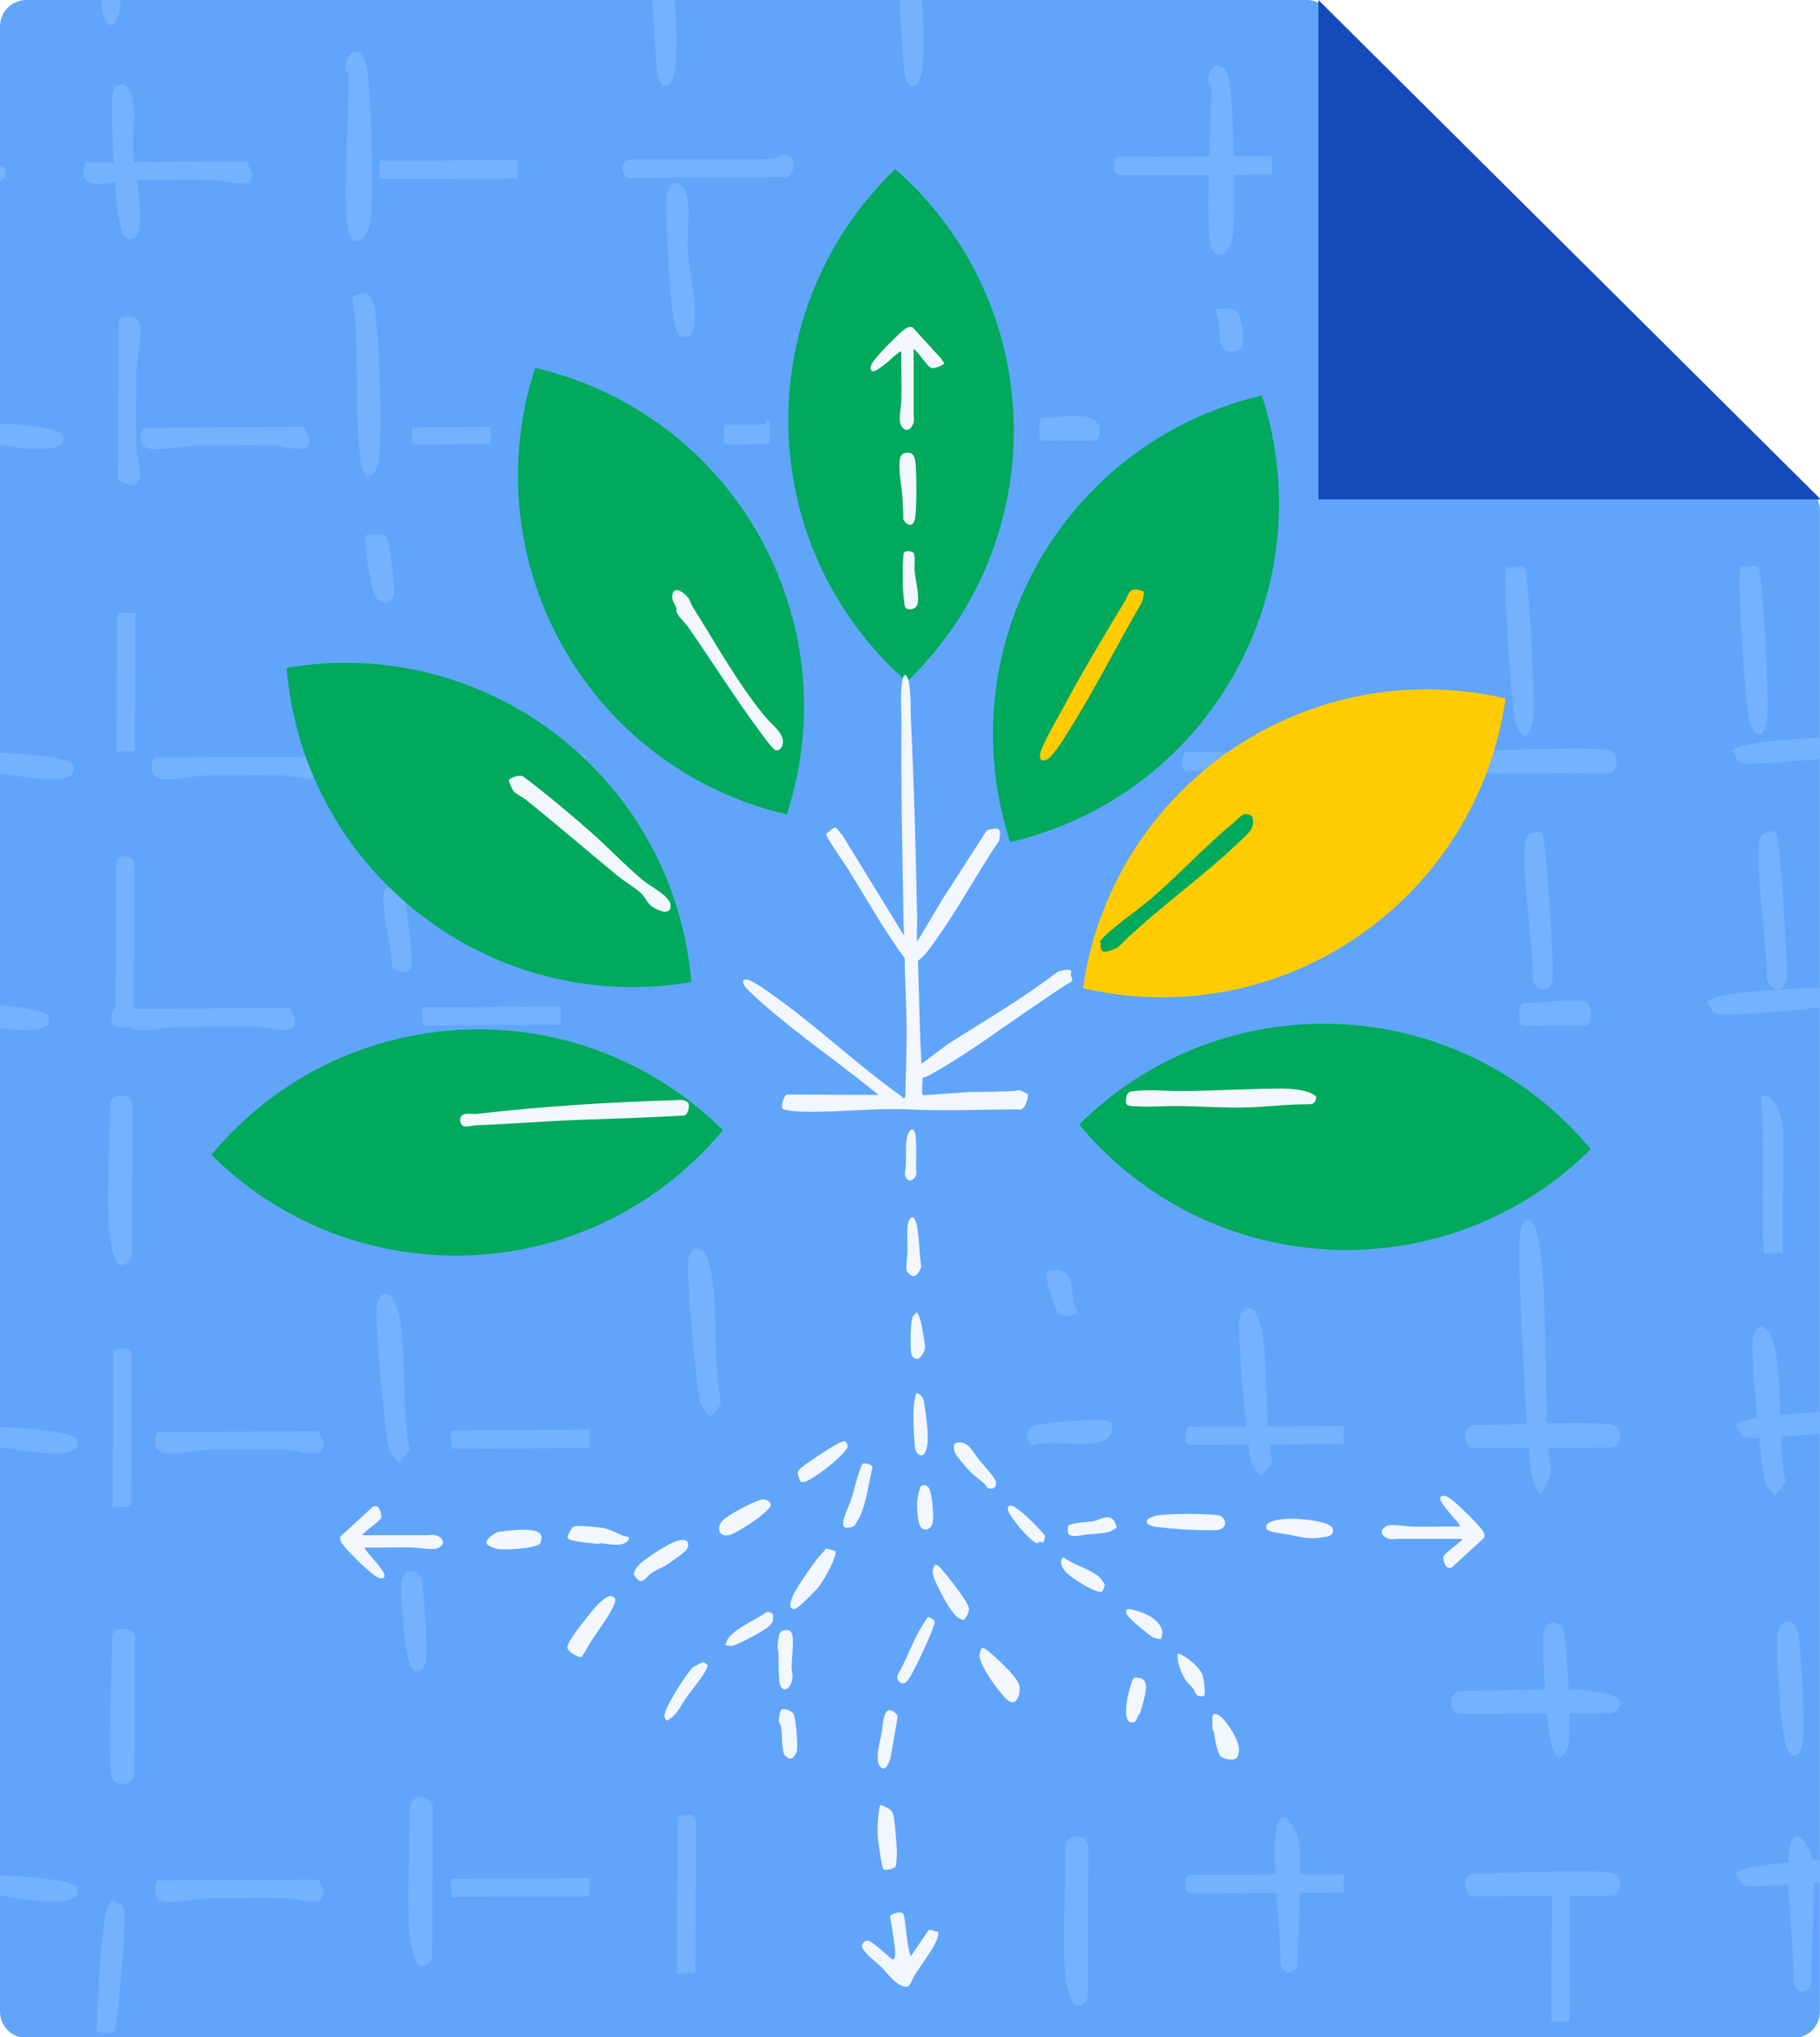 <svg width="622" height="696" viewBox="0 0 622 696" fill="none" xmlns="http://www.w3.org/2000/svg">
<g clip-path="url(#clip0_2051_3053)">
<rect width="622" height="696" fill="white"/>
<path d="M-0 687.217C-0 692.188 4.029 696.217 9 696.217H612.979C617.95 696.217 621.979 692.188 621.979 687.217V174.359C621.979 171.963 621.024 169.665 619.323 167.976L452.925 2.616C451.239 0.94 448.958 0 446.581 0H9C4.029 0 -0 4.029 -0 9V687.217Z" fill="#60A5FA"/>
<path d="M622.27 170.615L450.583 170.615L450.583 -1.50209e-05L622.27 170.615Z" fill="#164ABA"/>
<path d="M364.099 674.374C364.318 677.274 365.521 684.585 367.928 685.213C369.242 685.968 371.758 682.945 371.758 682.313L371.977 631.019C371.977 626.23 364.209 626.104 364.209 631.019C364.209 644.756 363.114 661.139 363.99 674.374L364.099 674.374Z" fill="#74B2FF"/>
<path d="M232.566 114.86C241.428 118.515 235.519 92.552 235.082 86.249C234.644 80.579 235.848 73.9 235.082 68.605C233.769 60.038 227.861 61.045 227.751 68.103C227.642 75.536 228.408 90.031 228.955 97.848C229.174 101.377 230.377 113.979 232.566 114.86Z" fill="#74B2FF"/>
<path d="M237.65 674.244L237.869 622.066C237.869 618.537 231.633 620.552 231.633 621.058L231.414 674.244C231.414 674.244 236.556 673.991 237.65 674.244Z" fill="#74B2FF"/>
<path d="M223.18 -12.131C222.086 -10.744 223.946 19.507 224.603 24.292C225.806 32.235 230.073 30.722 230.839 22.53C231.495 15.346 232.042 -14.399 223.18 -12.131Z" fill="#74B2FF"/>
<path d="M140.031 660.894C140.25 663.795 141.453 671.106 143.86 671.734C145.173 672.489 147.69 669.466 147.69 668.834L147.908 617.54C147.908 612.751 140.14 612.624 140.14 617.54C140.14 631.276 139.046 647.66 139.921 660.894L140.031 660.894Z" fill="#74B2FF"/>
<path d="M314.783 129.78L314.455 184.981L318.612 186.748C324.63 187.127 320.8 178.05 320.8 174.146C320.582 165.574 320.8 157.003 320.8 148.432C320.8 139.861 326.38 125.623 314.783 129.78Z" fill="#74B2FF"/>
<path d="M536.405 690.739L536.624 643.476C536.624 643.476 530.388 643.101 530.388 643.476L530.169 690.739C530.169 690.739 535.311 690.49 536.405 690.739Z" fill="#74B2FF"/>
<path d="M307.663 -12.13C306.569 -10.743 308.428 19.507 309.085 24.293C310.288 32.236 314.555 30.722 315.321 22.53C315.978 15.346 316.525 -14.399 307.663 -12.13Z" fill="#74B2FF"/>
<path d="M37.433 421.228C37.652 424.129 38.855 431.439 41.262 432.068C42.575 432.822 45.092 429.799 45.092 429.167L45.311 377.874C45.311 373.084 37.543 372.958 37.543 377.874C37.543 391.61 36.449 407.994 37.324 421.228L37.433 421.228Z" fill="#74B2FF"/>
<path d="M38.1 606.508C39.085 611.172 45.868 609.532 45.868 606.508L46.087 559.246C46.087 555.591 38.319 555.464 38.319 559.246C38.319 569.327 36.568 599.451 38.1 606.508Z" fill="#74B2FF"/>
<path d="M40.622 108.793L40.294 163.995L44.451 165.761C50.469 166.141 46.64 157.064 46.64 153.159C46.421 144.588 46.64 136.017 46.64 127.446C46.64 118.874 52.22 104.636 40.622 108.793Z" fill="#74B2FF"/>
<path d="M39.421 344.347C39.421 344.347 37.779 346.363 37.999 348.003C38.545 352.915 45.657 351.279 45.657 348.252L45.876 295.066C45.876 291.663 39.64 291.663 39.64 295.066C39.64 311.449 39.749 327.96 39.421 344.347Z" fill="#74B2FF"/>
<path d="M43.016 81.195C51.878 84.85 45.97 58.887 45.533 52.584C45.095 46.914 46.299 40.235 45.533 34.94C44.22 26.372 38.312 27.38 38.202 34.438C38.093 41.871 38.858 56.366 39.406 64.183C39.624 67.712 40.828 80.314 43.016 81.195Z" fill="#74B2FF"/>
<path d="M44.778 514.872L44.997 462.693C44.997 459.164 38.761 461.18 38.761 461.686L38.542 514.872C38.542 514.872 43.684 514.619 44.778 514.872Z" fill="#74B2FF"/>
<path d="M38.97 693.975C40.173 692.715 43.018 658.181 42.58 653.77C42.143 649.359 40.72 651.501 38.641 648.981C34.156 649.233 33.609 686.917 32.952 693.093C33.171 695.235 38.532 694.479 38.97 693.975Z" fill="#74B2FF"/>
<path d="M46.083 256.754L46.302 209.491C46.302 209.491 40.065 209.116 40.065 209.491L39.847 256.754C39.847 256.754 44.989 256.505 46.083 256.754Z" fill="#74B2FF"/>
<path d="M33.502 -33.117C32.408 -31.73 34.268 -1.479 34.925 3.306C36.128 11.249 40.395 9.736 41.161 1.544C41.817 -5.64 42.364 -35.385 33.502 -33.117Z" fill="#74B2FF"/>
<path d="M371.957 142.603C372.998 142.829 375.624 144.068 375.85 146.548C376.121 147.901 375.035 150.493 374.808 150.493L356.385 150.718C354.665 150.718 354.62 142.716 356.385 142.716C361.319 142.716 367.203 141.589 371.957 142.49L371.957 142.603Z" fill="#74B2FF"/>
<path d="M48.81 146.145L103.946 145.816L105.71 149.978C106.089 156.003 97.023 152.169 93.123 152.169C84.562 151.95 76.001 152.169 67.44 152.169C58.879 152.169 44.657 157.755 48.81 146.145Z" fill="#74B2FF"/>
<path d="M261.406 144.933C261.406 144.933 261.953 143.15 262.399 143.388C263.733 143.982 263.288 151.706 262.466 151.706L248.023 151.944C247.099 151.944 247.099 145.171 248.023 145.171C252.472 145.171 256.956 145.289 261.406 144.933Z" fill="#74B2FF"/>
<path d="M21.244 148.541C24.895 157.414 -1.037 151.498 -7.332 151.06C-12.996 150.622 -19.667 151.827 -24.956 151.06C-33.513 149.746 -32.507 143.831 -25.457 143.721C-18.033 143.612 -3.555 144.378 4.252 144.926C7.777 145.145 20.364 146.35 21.244 148.541Z" fill="#74B2FF"/>
<path d="M167.743 151.736L140.901 151.944C140.901 151.944 140.688 146.024 140.901 146.024L167.743 145.817C167.743 145.817 167.602 150.697 167.743 151.736Z" fill="#74B2FF"/>
<path d="M542.289 342.499C544.445 343.479 543.686 350.233 542.289 350.233L520.438 350.451C518.748 350.451 518.689 342.717 520.438 342.717C525.098 342.717 539.026 340.974 542.289 342.499Z" fill="#74B2FF"/>
<path d="M43.912 344.652L99.048 344.323L100.812 348.485C101.191 354.51 92.125 350.676 88.225 350.676C79.664 350.457 71.103 350.676 62.542 350.676C53.98 350.676 39.759 356.263 43.912 344.652Z" fill="#74B2FF"/>
<path d="M16.346 347.048C19.997 355.921 -5.935 350.005 -12.231 349.567C-17.895 349.129 -24.565 350.334 -29.854 349.568C-38.411 348.253 -37.405 342.338 -30.356 342.228C-22.931 342.119 -8.453 342.885 -0.646 343.433C2.878 343.652 15.466 344.857 16.346 347.048Z" fill="#74B2FF"/>
<path d="M628.397 342.997C627.139 344.201 592.646 347.05 588.24 346.611C583.834 346.173 585.974 344.749 583.456 342.668C583.708 338.177 621.348 337.629 627.516 336.972C629.656 337.191 628.901 342.558 628.397 342.997Z" fill="#74B2FF"/>
<path d="M191.697 350.119L144.49 350.338C144.49 350.338 144.115 344.094 144.49 344.094L191.697 343.875C191.697 343.875 191.448 349.023 191.697 350.119Z" fill="#74B2FF"/>
<path d="M29.218 55.468L84.354 55.139L86.118 59.302C86.497 65.327 77.431 61.493 73.531 61.493C64.97 61.274 56.409 61.493 47.848 61.493C39.287 61.493 25.066 67.079 29.218 55.468Z" fill="#74B2FF"/>
<path d="M264.494 54.265C264.494 54.265 266.507 52.622 268.145 52.841C273.052 53.389 271.418 60.509 268.394 60.509L215.271 60.728C211.872 60.728 211.872 54.484 215.271 54.484C231.635 54.484 248.126 54.594 264.494 54.265Z" fill="#74B2FF"/>
<path d="M1.653 57.865C5.304 66.737 -20.628 60.822 -26.923 60.384C-32.587 59.946 -39.258 61.151 -44.547 60.384C-53.104 59.069 -52.097 53.155 -45.048 53.045C-37.624 52.935 -23.146 53.702 -15.339 54.25C-11.814 54.469 0.773 55.674 1.653 57.865Z" fill="#74B2FF"/>
<path d="M434.817 59.629L382.701 59.848C379.176 59.848 381.189 53.605 381.694 53.605L434.817 53.385C434.817 53.385 434.565 58.534 434.817 59.629Z" fill="#74B2FF"/>
<path d="M177.004 60.935L129.798 61.154C129.798 61.154 129.423 54.91 129.798 54.91L177.004 54.691C177.004 54.691 176.756 59.84 177.004 60.935Z" fill="#74B2FF"/>
<path d="M550.834 486.717C555.491 487.703 553.853 494.494 550.834 494.494L503.627 494.714C499.976 494.714 499.85 486.936 503.627 486.936C513.696 486.936 543.784 485.184 550.834 486.717Z" fill="#74B2FF"/>
<path d="M53.708 489.243L108.844 488.914L110.608 493.076C110.987 499.101 101.921 495.267 98.021 495.267C89.46 495.048 80.899 495.267 72.338 495.267C63.776 495.267 49.555 500.854 53.708 489.243Z" fill="#74B2FF"/>
<path d="M26.142 491.639C29.793 500.512 3.861 494.597 -2.435 494.159C-8.099 493.72 -14.769 494.926 -20.058 494.159C-28.616 492.844 -27.609 486.929 -20.56 486.819C-13.135 486.71 1.342 487.477 9.15 488.025C12.674 488.243 25.262 489.449 26.142 491.639Z" fill="#74B2FF"/>
<path d="M459.306 493.404L407.189 493.623C403.664 493.623 405.677 487.38 406.182 487.38L459.306 487.16C459.306 487.16 459.053 492.309 459.306 493.404Z" fill="#74B2FF"/>
<path d="M638.193 487.588C636.935 488.793 602.442 491.641 598.036 491.203C593.63 490.765 595.77 489.341 593.252 487.259C593.504 482.768 631.144 482.221 637.312 481.563C639.452 481.783 638.697 487.15 638.193 487.588Z" fill="#74B2FF"/>
<path d="M201.493 494.71L154.286 494.929C154.286 494.929 153.911 488.685 154.286 488.685L201.493 488.466C201.493 488.466 201.244 493.614 201.493 494.71Z" fill="#74B2FF"/>
<path d="M550.834 639.886C555.491 640.872 553.853 647.663 550.834 647.663L503.627 647.883C499.976 647.883 499.85 640.105 503.627 640.105C513.696 640.105 543.784 638.353 550.834 639.886Z" fill="#74B2FF"/>
<path d="M53.708 642.412L108.844 642.083L110.608 646.245C110.987 652.27 101.921 648.436 98.021 648.436C89.46 648.217 80.899 648.436 72.338 648.436C63.776 648.436 49.555 654.023 53.708 642.412Z" fill="#74B2FF"/>
<path d="M26.142 644.808C29.793 653.681 3.861 647.766 -2.435 647.328C-8.099 646.889 -14.769 648.095 -20.058 647.328C-28.616 646.013 -27.609 640.098 -20.56 639.988C-13.135 639.879 1.342 640.646 9.15 641.193C12.674 641.412 25.262 642.618 26.142 644.808Z" fill="#74B2FF"/>
<path d="M459.306 646.573L407.189 646.792C403.664 646.792 405.677 640.548 406.182 640.548L459.306 640.329C459.306 640.329 459.053 645.478 459.306 646.573Z" fill="#74B2FF"/>
<path d="M638.193 640.757C636.935 641.962 602.442 644.81 598.036 644.372C593.63 643.934 595.77 642.51 593.252 640.428C593.504 635.937 631.144 635.389 637.312 634.732C639.452 634.952 638.697 640.319 638.193 640.757Z" fill="#74B2FF"/>
<path d="M201.493 647.879L154.286 648.098C154.286 648.098 153.911 641.854 154.286 641.854L201.493 641.635C201.493 641.635 201.244 646.783 201.493 647.879Z" fill="#74B2FF"/>
<path d="M542.826 577.59C545.723 577.809 553.025 579.014 553.653 581.424C554.407 582.739 551.387 585.258 550.756 585.258L499.523 585.477C494.739 585.477 494.613 577.7 499.523 577.7C513.243 577.7 529.608 576.604 542.826 577.481L542.826 577.59Z" fill="#74B2FF"/>
<path d="M549.612 256.351C554.269 257.337 552.631 264.128 549.612 264.128L502.405 264.347C498.754 264.347 498.628 256.57 502.405 256.57C512.474 256.57 542.562 254.817 549.612 256.351Z" fill="#74B2FF"/>
<path d="M52.485 258.877L107.621 258.548L109.385 262.71C109.764 268.735 100.698 264.901 96.798 264.901C88.237 264.682 79.676 264.901 71.115 264.901C62.554 264.901 48.333 270.488 52.485 258.877Z" fill="#74B2FF"/>
<path d="M24.917 261.273C28.568 270.146 2.636 264.231 -3.659 263.793C-9.323 263.354 -15.994 264.559 -21.283 263.793C-29.84 262.478 -28.834 256.563 -21.784 256.453C-14.36 256.344 0.118 257.11 7.925 257.658C11.45 257.877 24.037 259.082 24.917 261.273Z" fill="#74B2FF"/>
<path d="M458.083 263.038L405.966 263.257C402.441 263.257 404.454 257.013 404.959 257.013L458.083 256.794C458.083 256.794 457.83 261.942 458.083 263.038Z" fill="#74B2FF"/>
<path d="M636.971 257.222C635.712 258.427 601.22 261.275 596.814 260.836C592.408 260.398 594.548 258.974 592.03 256.893C592.282 252.402 629.922 251.854 636.09 251.197C638.23 251.416 637.475 256.783 636.971 257.222Z" fill="#74B2FF"/>
<path d="M200.27 264.344L153.063 264.563C153.063 264.563 152.688 258.319 153.063 258.319L200.27 258.1C200.27 258.1 200.021 263.248 200.27 264.344Z" fill="#74B2FF"/>
<path d="M520.981 194.048C519.996 193.037 516.604 194.048 514.963 193.795C513.431 195.558 516.604 242.066 517.808 246.1C520.324 254.292 523.387 252.024 524.043 244.334C524.592 239.042 522.511 195.811 520.981 194.171L520.981 194.048Z" fill="#74B2FF"/>
<path d="M526.497 510.972L530.17 503.347C526.917 482.328 529.643 441.729 525.656 422.978C523.665 413.292 519.047 414.733 519.152 426.893C519.361 443.584 521.355 482.948 522.824 499.432C523.35 505.002 524.505 507.677 526.497 510.772L526.497 510.972Z" fill="#74B2FF"/>
<path d="M526.897 284.538C526.131 283.91 523.285 284.412 522.191 285.419C518.471 288.826 524.599 326.383 523.834 334.448C524.927 339.364 530.944 340.119 530.726 331.927C530.616 326.004 528.535 285.925 526.897 284.538Z" fill="#74B2FF"/>
<path d="M532.364 599.992C534.773 600.621 535.866 597.724 536.194 595.076C536.853 590.287 535.649 562.431 534.556 557.895C533.351 552.603 527.224 552.603 527.335 560.922C527.335 566.972 527.99 576.926 528.429 583.229C528.646 586.126 529.96 599.36 532.258 599.992L532.364 599.992Z" fill="#74B2FF"/>
<path d="M600.934 193.793C599.95 192.781 596.558 193.793 594.917 193.54C593.385 195.302 596.558 241.81 597.762 245.845C600.278 254.037 603.341 251.768 603.996 244.078C604.545 238.787 602.465 195.555 600.934 193.915L600.934 193.793Z" fill="#74B2FF"/>
<path d="M606.529 511.014L610.359 506.351C606.968 493.496 609.81 468.667 605.653 457.199C603.576 451.276 598.762 452.157 598.871 459.594C599.09 469.801 601.169 493.875 602.7 503.956C603.249 507.362 604.453 508.998 606.529 510.891L606.529 511.014Z" fill="#74B2FF"/>
<path d="M606.85 284.283C606.084 283.655 603.238 284.157 602.144 285.164C598.424 288.571 604.553 326.128 603.787 334.193C604.88 339.109 610.897 339.864 610.68 331.672C610.569 325.748 608.489 285.67 606.85 284.283Z" fill="#74B2FF"/>
<path d="M619.104 634.276C618.777 632.509 615.93 626.838 613.743 627.344C607.944 628.854 613.854 669.817 612.977 677.251C614.292 682.798 618.887 679.647 618.994 677.63C618.994 666.415 620.747 643.602 619.215 634.276L619.104 634.276Z" fill="#74B2FF"/>
<path d="M609.25 428.201L609.471 387.744C609.471 383.333 606.952 372.118 601.812 374.889C603.123 381.82 601.591 426.312 603.123 428.075C603.561 428.581 607.828 427.822 609.36 428.075L609.25 428.201Z" fill="#74B2FF"/>
<path d="M612.318 599.737C614.726 600.366 615.82 597.469 616.148 594.821C616.807 590.032 615.603 562.176 614.509 557.64C613.305 552.348 607.178 552.348 607.289 560.667C607.289 566.717 607.944 576.671 608.382 582.974C608.599 585.871 609.914 599.105 612.212 599.737L612.318 599.737Z" fill="#74B2FF"/>
<path d="M119 78.787C120.313 84.837 126.221 83.327 126.877 72.989C127.534 62.656 126.877 33.164 125.455 23.711C124.142 14.887 118.125 16.527 118.125 23.206C118.125 24.217 119.219 24.972 119.219 25.6C119.219 36.819 117.249 70.974 119 78.787Z" fill="#74B2FF"/>
<path d="M120.422 101.473C123.157 119.497 120.969 139.789 123.267 157.56C124.251 164.993 128.737 164.112 129.612 155.667C130.597 144.954 129.612 117.229 128.19 106.389C127.315 100.213 124.579 99.079 120.531 101.347L120.422 101.473Z" fill="#74B2FF"/>
<path d="M131.462 182.762C130.455 182.354 126.986 182.762 125.308 182.66C123.742 183.372 126.987 202.144 128.217 203.773C130.791 207.079 133.923 206.164 134.593 203.06C135.154 200.924 133.027 183.474 131.462 182.812L131.462 182.762Z" fill="#74B2FF"/>
<path d="M136.302 499.74L140.131 495.077C136.74 482.222 139.582 457.393 135.425 445.925C133.349 440.002 128.534 440.883 128.643 448.32C128.862 458.527 130.941 482.601 132.472 492.682C133.021 496.089 134.225 497.725 136.302 499.617L136.302 499.74Z" fill="#74B2FF"/>
<path d="M242.747 484.021C242.747 484.056 242.791 484.072 242.814 484.045L245.983 480.185C246.356 479.732 246.486 479.134 246.353 478.562C243.311 465.479 245.932 441.517 241.87 430.312C239.794 424.388 234.979 425.27 235.088 432.707C235.307 442.914 237.386 466.988 238.917 477.069C239.465 480.468 240.665 482.105 242.734 483.993C242.742 484 242.747 484.01 242.747 484.021Z" fill="#74B2FF"/>
<path d="M364.874 449.704L368.547 448.417C365.295 444.868 368.021 438.014 364.034 434.848C362.042 433.213 357.424 433.456 357.529 435.509C357.739 438.327 359.733 444.973 361.201 447.756C361.728 448.696 362.883 449.148 364.874 449.67L364.874 449.704Z" fill="#74B2FF"/>
<path d="M350.509 490.112L352.546 493.985C359.357 491.327 371.708 495.174 377.88 491.721C381.062 490.005 381.027 485.362 377.246 485.128C372.05 484.873 359.661 485.766 354.416 486.772C352.641 487.142 351.709 488.218 350.571 490.118L350.509 490.112Z" fill="#74B2FF"/>
<path d="M136.954 302.814C136.184 302.471 133.324 302.745 132.226 303.296C128.488 305.155 134.645 325.66 133.876 330.064C134.975 332.748 141.019 333.16 140.801 328.687C140.69 325.453 138.6 303.572 136.954 302.814Z" fill="#74B2FF"/>
<path d="M139.022 416.928L139.243 376.47C139.243 372.06 136.725 360.845 131.584 363.615C132.895 370.546 131.363 415.039 132.895 416.801C133.333 417.307 137.601 416.548 139.133 416.801L139.022 416.928Z" fill="#74B2FF"/>
<path d="M141.899 570.95C144.181 571.42 145.216 569.252 145.527 567.271C146.151 563.686 145.011 542.836 143.975 539.44C142.834 535.48 137.03 535.48 137.135 541.706C137.135 546.234 137.756 553.685 138.171 558.403C138.377 560.571 139.622 570.477 141.798 570.95L141.899 570.95Z" fill="#74B2FF"/>
<path d="M413.745 83.533C415.057 89.583 420.965 88.073 421.622 77.736C422.278 67.402 421.622 37.91 420.2 28.458C418.887 19.634 412.869 21.274 412.869 27.952C412.869 28.964 413.963 29.718 413.963 30.347C413.963 41.566 411.994 75.72 413.745 83.533Z" fill="#74B2FF"/>
<path d="M415.076 105.664C417.87 109.915 415.635 114.701 417.982 118.892C418.988 120.646 423.571 120.438 424.465 118.446C425.471 115.919 424.465 109.38 423.012 106.824C422.118 105.367 419.323 105.1 415.187 105.635L415.076 105.664Z" fill="#74B2FF"/>
<path d="M431.046 504.484L434.876 499.821C431.485 486.966 434.327 462.137 430.17 450.669C428.093 444.746 423.279 445.627 423.388 453.064C423.607 463.271 425.686 487.345 427.217 497.426C427.766 500.832 428.97 502.468 431.046 504.361L431.046 504.484Z" fill="#74B2FF"/>
<path d="M443.622 627.746C443.294 625.979 440.448 620.308 438.261 620.814C432.461 622.324 438.371 663.287 437.495 670.72C438.81 676.268 443.405 673.117 443.511 671.1C443.511 659.885 445.264 637.072 443.733 627.746L443.622 627.746Z" fill="#74B2FF"/>
<g filter="url(#filter0_d_2051_3053)">
<path d="M79.597 376.444C76.996 379.047 74.549 381.743 72.24 384.522C118.607 430.539 193.472 430.429 239.696 384.169C242.297 381.567 244.744 378.871 247.053 376.092C200.686 330.074 125.821 330.184 79.597 376.444Z" fill="#00A95C"/>
<path d="M108.795 216.81C105.127 217.096 101.515 217.553 97.957 218.158C103.291 283.297 160.242 331.923 225.414 326.85C229.081 326.563 232.693 326.107 236.251 325.501C230.917 260.363 173.966 211.737 108.795 216.81Z" fill="#00A95C"/>
<path d="M193.415 118.64C189.923 117.484 186.415 116.505 182.902 115.685C162.624 177.809 196.323 244.708 258.377 265.282C261.869 266.438 265.376 267.417 268.89 268.237C289.168 206.114 255.469 139.214 193.415 118.64Z" fill="#00A95C"/>
<path d="M313.84 55.355C311.305 52.686 308.671 50.171 305.961 47.789C258.807 93.003 257.009 167.904 302.04 215.33C304.575 217.999 307.209 220.513 309.919 222.896C357.073 177.682 358.871 102.781 313.84 55.355Z" fill="#00A95C"/>
<path d="M536.281 374.523C538.882 377.126 541.329 379.822 543.638 382.601C497.271 428.619 422.406 428.509 376.182 382.249C373.581 379.646 371.134 376.95 368.825 374.171C415.192 328.154 490.057 328.264 536.281 374.523Z" fill="#00A95C"/>
<path d="M503.791 226.638C507.436 227.139 511.016 227.81 514.529 228.625C505.353 293.329 445.625 338.499 380.866 329.58C377.22 329.079 373.641 328.408 370.127 327.593C379.304 262.889 439.032 217.719 503.791 226.638Z" fill="#FFCC01"/>
<path d="M420.718 128.088C424.209 126.933 427.717 125.953 431.231 125.133C451.508 187.257 417.809 254.157 355.756 274.731C352.264 275.886 348.756 276.866 345.243 277.685C324.965 215.562 358.664 148.662 420.718 128.088Z" fill="#00A95C"/>
</g>
<path d="M315.238 373.775C315.282 373.94 315.667 374.265 315.914 374.166L331.013 373.066C336.121 373.082 341.174 372.845 346.27 372.741C346.98 372.724 347.612 372.394 348.321 372.438C348.767 372.466 351.186 373.654 351.23 373.808C351.543 374.914 350.416 379.107 348.646 379.008C336.121 378.953 323.716 379.647 311.202 379.025C298.402 378.392 286.345 380.169 273.731 379.757C272.676 379.724 268.255 379.366 267.573 378.887C266.688 378.26 267.815 374.139 268.931 373.918L300.255 374.078C289.286 365.015 277.52 356.883 266.545 347.82C263.477 345.289 260.096 342.466 257.237 339.737C256.555 339.087 252.338 335.412 254.592 334.658C256.214 334.119 261.921 338.383 263.488 339.478C278.878 350.241 292.843 363.728 308.118 374.546C308.437 374.771 308.453 375.712 309.404 374.837C309.503 367.475 309.877 360.124 309.855 352.761C309.833 344.32 309.305 335.791 309.179 327.345C301.982 317.611 296.142 306.975 289.704 296.74C288.692 295.133 282.199 285.878 282.342 284.97C282.369 284.778 284.898 282.67 285.404 282.714C286.235 282.791 287.01 284.634 287.791 285.157L308.942 319.631C308.706 314.689 308.739 309.726 308.629 304.79C308.211 286.054 307.953 267.23 308.068 248.373C308.096 244.064 307.76 239.508 308.046 235.178C308.101 234.358 308.431 230.528 309.393 230.528C310.405 231.271 310.515 232.553 310.702 233.709C311.389 237.868 311.125 242.359 311.329 246.551C312.434 268.881 312.962 291.138 313.446 313.457C313.506 316.246 313.182 318.959 313.446 321.721L322.006 307.343L337.275 283.622C341.3 282.56 342.422 282.731 341.454 287.204C334.015 298.204 327.67 310.111 319.978 320.913C318.125 323.515 316.327 326.311 313.732 328.231C314.138 339.957 314.215 351.716 314.936 363.42L324.299 356.448C336.747 348.568 349.597 341.079 361.369 332.055C362.281 331.621 365.086 330.955 365.899 331.466C366.4 331.879 365.861 332.418 365.943 332.908C366.086 333.767 366.884 334.537 366.092 335.445C361.952 337.734 358.158 340.584 354.232 343.214C342.801 350.874 331.601 359.381 319.626 366.176C318.279 366.941 316.712 367.932 315.227 368.223C315.491 369.709 314.87 372.482 315.227 373.775H315.238Z" fill="#F2F7FE"/>
<path d="M231.25 375.817C232.63 375.773 233.895 375.592 235.071 376.615C235.929 377.358 235.181 381.215 233.543 381.111C221.452 381.837 209.323 382.162 197.298 382.607C185.273 383.053 174.343 384.033 162.818 384.423C160.586 384.5 157.458 386.041 157.276 382.772C157.095 379.504 161.031 380.775 163.126 380.527C185.735 377.886 208.482 376.527 231.256 375.823L231.25 375.817Z" fill="#F2F7FE"/>
<path d="M201.743 284.117C207.846 289.455 213.834 295.865 219.92 300.878C222.18 302.738 228.855 306.111 229.152 309.044C229.581 313.325 224.28 310.903 222.477 309.423C220.998 308.213 220.465 306.419 219.178 305.225C217.061 303.255 213.504 301.186 211.095 299.216C200.561 290.594 190.251 281.613 179.618 273.123C178.551 272.27 176.143 271.17 175.401 270.146C175.104 269.734 173.735 266.85 173.899 266.526C174.416 265.524 177.726 264.578 178.793 265.249C186.711 271.197 194.342 277.635 201.748 284.117H201.743Z" fill="#F2F7FE"/>
<path d="M387.082 201.48C387.962 201.277 390.519 201.486 390.936 202.317C391.052 202.548 390.42 205.36 390.222 205.816C381.837 220.156 374.398 235.167 365.534 249.215C364.088 251.509 362.257 254.508 360.619 256.594C359.481 258.041 358.073 260.121 356 259.785C355.687 259.455 355.445 259.009 355.417 258.553C355.236 255.697 360.778 246.563 362.351 243.624C369.301 230.611 376.855 217.867 384.536 205.228C385.196 204.144 385.851 201.767 387.088 201.486L387.082 201.48Z" fill="#FFCC01"/>
<path d="M424.449 286.736C411.962 298.841 397.458 308.994 384.757 320.967C382.97 322.651 382.64 323.669 379.973 324.571C378.032 325.226 376.399 325.93 376.08 323.333C375.97 322.442 376.795 322.117 375.772 321.875C376.141 321.237 376.592 320.731 377.114 320.213C381.617 315.762 388.056 311.514 392.999 307.315C402.874 298.935 411.995 288.898 421.777 280.914C423.459 279.539 424.658 277.25 427.259 278.444C428.1 278.829 428.188 279.643 428.243 280.458C428.446 283.401 426.291 284.942 424.443 286.736H424.449Z" fill="#00A95C"/>
<path d="M437.172 371.893C440.531 371.871 445.952 372.146 448.823 373.863C449.911 374.518 449.972 374.727 449.581 375.937C449.152 377.269 448.014 377.241 446.667 377.247C440.839 377.28 436.528 377.704 430.777 378.122C421.557 378.788 412.149 377.995 402.895 377.841C398.189 377.764 392.542 378.303 388.033 377.935C385.785 377.753 384.421 378.006 384.844 375.343C385.169 373.296 385.647 372.944 387.621 372.724C393.097 372.113 398.436 372.762 403.825 372.724C414.876 372.641 426.104 371.97 437.172 371.893Z" fill="#F2F7FE"/>
<path d="M261.986 245.412C263.812 247.564 267.336 250.001 267.584 253.176C267.704 254.767 266.517 256.918 264.889 256.181C263.927 255.746 260.689 251.262 259.836 250.112C251.226 238.534 243.325 225.867 235.034 214.031C234.066 212.65 231.878 210.719 231.218 209.123C230.992 208.573 231.306 208.083 231.163 207.715C230.52 206.047 229.249 204.903 229.871 202.828C230.761 199.835 234.33 202.993 235.336 204.435C235.919 205.271 236.111 206.328 236.584 207.082C244.309 219.33 252.749 234.539 261.981 245.412H261.986Z" fill="#F2F7FE"/>
<path d="M312.237 141.266C312.232 142.977 312.776 143.885 311.588 145.717C310.401 147.55 308.779 146.95 307.915 145.294C306.975 143.489 307.998 138.674 308.053 136.479C308.19 131.031 307.926 125.561 308.036 120.119C307.844 119.905 306.997 120.554 306.777 120.725C305.271 121.88 303.759 123.438 302.181 124.61C301.24 125.303 297.667 128.522 297.518 125.677C297.441 124.169 300.339 121.17 301.438 119.965C302.846 118.419 308.625 112.416 310.148 111.888C310.714 111.69 311.385 111.541 311.935 111.877L321.958 122.843L322.695 124.18C321.947 124.956 319.17 126.09 318.247 125.688C316.652 124.984 314.018 120.329 312.243 119.228C312.221 126.574 312.27 133.931 312.243 141.277L312.237 141.266Z" fill="#F2F7FE"/>
<path d="M311.343 668.237L317.342 659.384C318.403 658.894 319.42 660.171 320.635 659.841C320.668 660.369 320.652 660.892 320.564 661.42C320.036 664.573 314.637 671.423 312.718 674.571C310.925 677.509 311.101 680.426 306.878 677.652C304.608 676.161 302.777 673.558 301.017 671.831C299.747 670.587 294.419 666.422 294.551 664.82C294.617 664.011 295.651 662.718 296.657 662.971C298.384 663.406 302.788 667.687 304.443 669.002C305.3 669.685 305.652 669.371 305.878 668.331C306.197 666.878 305.273 661.612 305.042 659.698C304.921 658.696 304.146 655.152 304.245 654.575C304.371 653.804 307.736 652.874 308.638 653.7C309.54 654.525 309.886 666.163 311.343 668.243V668.237Z" fill="#F2F7FE"/>
<path d="M204.738 547.737C205.92 546.626 208.784 543.874 210.181 546.136C210.582 546.791 209.807 548.326 209.477 549.036C207.734 552.777 204.287 557.157 201.988 560.74C201.406 561.648 199.146 565.851 198.629 566.099C197.859 566.468 193.873 564.151 193.917 562.836C193.988 560.778 198.387 555.32 199.844 553.493C201.301 551.666 203.088 549.283 204.738 547.737Z" fill="#F2F7FE"/>
<path d="M341.735 567.608C343.615 569.396 347.997 573.66 348.437 576.054C348.822 578.183 347.524 583.383 344.533 580.94C341.702 578.624 334.482 568.813 334.73 565.219C334.763 564.746 335.335 563.062 335.797 562.958C336.638 562.765 340.888 566.799 341.735 567.608Z" fill="#F2F7FE"/>
<path d="M285.523 529.97C285.947 530.625 284.677 533.443 284.319 534.24C283.181 536.788 281.29 540.205 279.558 542.373C278.557 543.628 272.745 549.559 271.58 549.669C268.671 549.95 270.777 545.51 271.365 544.376C272.976 541.256 276.984 535.644 279.14 532.661C279.981 531.495 281.383 530.422 282.164 529.068C282.576 528.936 285.424 529.827 285.523 529.97Z" fill="#F2F7FE"/>
<path d="M301.001 616.635C304.339 617.994 305.169 618.186 305.636 621.889C306.021 624.932 306.362 629.373 306.516 632.432C306.56 633.318 306.362 637.043 306.093 637.638C305.702 638.48 302.37 639.134 301.892 638.54C301.331 637.847 300.072 629.004 299.979 627.529C299.825 625.246 299.979 622.071 300.248 619.787C300.32 619.182 300.561 616.723 301.001 616.635Z" fill="#F2F7FE"/>
<path d="M309.773 154.676C311.89 154.384 312.648 155.903 312.835 157.768C313.286 162.297 313.286 171.8 312.835 176.361C312.494 179.817 310.586 180.279 308.706 177.5C308.745 175.013 308.536 172.543 308.404 170.067C308.195 166.193 307.079 161.081 307.452 157.471C307.628 155.776 307.936 154.929 309.778 154.676H309.773Z" fill="#F2F7FE"/>
<path d="M222.444 537.552C221.36 538.367 219.942 540.683 218.435 539.984C218.078 539.819 216.659 538.279 216.621 537.871C216.566 537.305 217.336 535.863 217.699 535.351C219.354 533.002 227.986 527.653 230.818 526.58C233.22 525.672 236.239 525.716 234.837 529.1C234.391 530.173 228.728 534.036 227.398 534.856C225.754 535.869 224.066 536.342 222.449 537.552H222.444Z" fill="#F2F7FE"/>
<path d="M259.011 518.658C257.24 520 251.06 524.072 249.075 524.457C245.985 525.062 244.847 522.487 246.469 520.05C247.937 517.838 257.658 512.814 260.308 512.297C261.738 512.022 263.712 513.023 263.355 514.41C263.085 515.433 259.99 517.915 259.016 518.652L259.011 518.658Z" fill="#F2F7FE"/>
<path d="M295.053 499.96C295.631 499.784 298.22 500.262 298.154 501.297C296.923 506.541 296.17 512.924 294.009 517.837C293.844 518.217 292.172 521.045 291.991 521.221C291.403 521.799 289.484 522.041 288.741 521.788C286.718 521.106 290.182 514.349 290.655 512.984C291.87 509.462 292.931 504.147 294.311 501.044C294.476 500.669 294.581 500.103 295.048 499.96H295.053Z" fill="#F2F7FE"/>
<path d="M329.566 553.273C329.093 553.548 328.461 553.191 328.021 552.982C325.585 551.832 322.501 546.01 321.275 543.539C320.285 541.547 318.058 537.701 318.982 535.632C319.807 533.778 320.45 534.653 321.522 535.786C323.419 537.784 329.011 545.085 330.281 547.418C331.221 549.152 331.446 549.845 330.583 551.738C330.501 551.914 329.649 553.224 329.566 553.273Z" fill="#F2F7FE"/>
<path d="M317.075 552.476C317.503 552.228 319.098 553.323 319.29 553.637C319.642 554.198 319.307 554.754 319.142 555.298C318.158 558.611 312.06 571.96 309.998 574.343C308.376 576.213 306.166 574.189 306.743 572.29C309.432 567.745 311.213 562.551 313.688 557.94C314.067 557.235 316.794 552.641 317.069 552.481L317.075 552.476Z" fill="#F2F7FE"/>
<path d="M414.444 586.184C414.79 584.957 416.198 585.777 416.824 586.206C419.491 588.038 423.681 594.916 423.466 598.196C423.417 598.939 422.889 600.7 422.262 600.898C420.866 601.338 418.226 601.068 417.16 599.968C415.923 598.68 415.125 593.535 414.872 591.703C414.828 591.4 414.438 591.081 414.438 590.988C414.438 589.887 414.213 586.982 414.438 586.189L414.444 586.184Z" fill="#F2F7FE"/>
<path d="M289.113 492.476C289.184 492.52 289.734 493.863 289.74 494.078C289.751 494.908 287.656 496.994 286.941 497.693C285.126 499.481 282.322 501.754 280.282 503.173C279.249 503.894 274.68 507.19 273.652 506.15C273.261 505.754 272.607 503.674 272.64 503.063C272.678 502.37 273.294 501.902 273.811 501.44C275.461 499.954 286.188 492.807 287.887 492.493C288.239 492.427 288.821 492.289 289.113 492.465V492.476Z" fill="#F2F7FE"/>
<path d="M329.737 500.719C328.698 499.47 326.333 496.916 326.097 495.513C325.861 494.11 325.751 492.982 327.455 492.79C331.122 492.382 332.706 496.394 334.592 498.71C335.862 500.267 340.189 504.785 340.404 506.414C340.569 507.679 339.986 508.461 338.688 508.576C337.27 508.703 337.094 507.382 336.23 506.667C333.619 504.521 332.052 503.492 329.737 500.719Z" fill="#F2F7FE"/>
<path d="M267.791 556.998C269.748 556.563 270.71 557.257 270.886 559.171C271.194 562.561 270.628 566.05 270.546 569.384C270.496 571.393 271.326 572.554 270.419 574.931C269.314 577.809 266.862 577.963 266.405 574.755C265.998 571.91 266.141 567.849 266.075 564.883C266.059 564.228 265.751 563.557 265.751 562.781C265.751 561.923 266.075 558.957 266.356 558.258C266.62 557.603 267.093 557.152 267.791 556.993V556.998Z" fill="#F2F7FE"/>
<path d="M236.792 569.622C237.067 569.38 240.025 567.822 240.322 567.877C240.646 567.938 241.674 568.499 241.768 568.829C242.235 570.436 236.055 577.815 234.835 579.515C232.729 582.454 231.481 586.096 227.857 587.819C226.527 586.564 227.225 585.21 227.753 583.824C228.797 581.1 234.741 571.46 236.792 569.622Z" fill="#F2F7FE"/>
<path d="M453.207 525.018C448.132 525.992 445.394 525.343 441.144 524.391C439.33 523.984 433.369 523.516 432.874 522.333C431.593 519.285 438.488 518.927 441.028 518.834C444.047 518.718 454.455 519.736 455.357 521.975C455.808 523.087 455.797 524.523 453.207 525.018Z" fill="#F2F7FE"/>
<path d="M303.761 584.275C304.668 584.033 307.016 585.475 306.735 586.729L304.371 600.513C303.838 601.911 302.694 605.63 300.841 603.595C298.763 601.305 300.863 594.471 301.402 591.544C301.699 589.921 301.732 584.82 303.761 584.275Z" fill="#F2F7FE"/>
<path d="M313.046 207.324C312.166 208.314 309.791 208.633 309.296 207.213C309.043 206.487 308.691 202.866 308.63 201.876C308.515 199.901 308.372 190.139 308.916 188.934C309.356 187.955 311.083 188.246 311.94 188.659C312.991 189.171 312.446 193.353 312.545 194.657C312.765 197.502 313.617 200.842 313.749 203.648C313.804 204.787 313.843 206.427 313.046 207.318V207.324Z" fill="#F2F7FE"/>
<path d="M315.749 496.839C314.61 497.813 313.131 496.52 312.862 495.26C312.455 493.367 312.29 488.69 312.23 486.594C312.12 482.978 312.065 479.396 313.142 475.93C315.562 476.331 315.804 478.901 316.1 480.915C316.661 484.679 317.684 491.942 316.529 495.37C316.408 495.728 316.001 496.619 315.749 496.834V496.839Z" fill="#F2F7FE"/>
<path d="M414.581 522.801C408.291 522.801 401.446 522.394 395.497 521.684C391.115 521.161 390.46 518.905 395.068 517.816C398.504 517.001 412.712 517.007 416.577 517.706C418.908 518.129 420.547 522.801 414.587 522.801H414.581Z" fill="#F2F7FE"/>
<path d="M271.35 600.017C270.806 600.672 270.476 600.936 269.53 600.738C269.277 600.683 267.98 599.484 267.936 599.341C267.05 596.6 267.391 592.886 266.968 590.102C266.841 589.287 266.16 588.561 266.138 587.692C266.121 587.081 266.638 584.143 267.177 583.956C268.419 583.532 270.921 584.517 271.399 585.964C272.026 587.884 272.763 596.589 272.312 598.405C272.252 598.647 271.564 599.764 271.361 600.012L271.35 600.017Z" fill="#F2F7FE"/>
<path d="M248.108 562.017C247.948 561.791 248.135 561.142 248.256 560.845C249.922 556.778 258.219 553.444 261.716 550.907C262.42 550.423 263.8 550.808 264.146 551.534C264.196 551.644 264.196 553.724 264.141 553.912C264.025 554.269 263.256 555.117 262.942 555.441C261.491 556.943 252.309 561.885 250.263 562.248C249.922 562.308 248.234 562.193 248.108 562.017Z" fill="#F2F7FE"/>
<path d="M310.307 434.655C310.208 434.512 309.889 434.633 309.823 434.094C309.565 431.915 310.12 429.554 310.153 427.491C310.197 424.921 309.636 418.847 310.681 416.915C312.122 414.241 313.001 417.053 313.37 418.846C314.26 423.215 314.112 428.344 314.854 432.795C314.068 435.129 312.209 437.484 310.307 434.655Z" fill="#F2F7FE"/>
<path d="M375.675 538.736C376.005 539.023 377.456 540.866 377.528 541.257C377.638 541.812 376.95 543.491 376.62 543.683C375.295 544.47 370.039 541.279 368.725 540.442C366.548 539.05 362.044 536.156 362.666 533.168C362.699 533.003 363.177 531.88 363.589 532.067C366.982 534.714 372.524 535.996 375.675 538.742V538.736Z" fill="#F2F7FE"/>
<path d="M389.471 585.644C389.438 585.732 389.098 585.771 388.999 585.975C388.438 587.158 388.504 588.533 386.75 588.429C383.533 588.231 385.194 580.406 385.694 578.409C385.964 577.341 386.733 574.447 387.217 573.638C387.674 572.878 388.586 573.077 389.345 573.209C391.544 573.605 391.819 575.476 391.588 577.413C391.374 579.173 390.131 584.005 389.466 585.65L389.471 585.644Z" fill="#F2F7FE"/>
<path d="M195.825 521.645C196.869 520.803 205.716 521.799 207.102 522.217C209.185 522.844 211.049 523.829 213.023 524.688C213.683 524.974 214.684 524.66 215.069 525.579C213.496 528.858 208.504 527.494 205.672 527.224C205.194 527.18 204.682 527.472 204.242 527.422C203.044 527.29 194.049 526.619 193.928 525.298C193.867 524.632 195.324 522.052 195.83 521.645H195.825Z" fill="#F2F7FE"/>
<path d="M380.183 518.926C380.798 519.449 381.722 521.121 381.497 521.952C381.464 522.068 379.523 523.152 379.391 523.196C377.351 523.917 373.64 524.016 371.435 524.236C370.044 524.373 365.601 525.562 365.046 523.724C364.892 523.218 364.87 521.666 365.134 521.226C365.744 520.213 372.067 519.999 373.744 519.647C375.746 519.223 378.451 517.462 380.177 518.926H380.183Z" fill="#F2F7FE"/>
<path d="M411.416 579.4C411.278 579.516 410.107 579.488 409.81 579.428C408.49 579.152 408.359 577.612 407.688 576.753C406.885 575.724 405.884 575.091 405.148 573.892C403.674 571.487 402.167 567.878 402.459 565.033C402.921 564.582 405.345 566.238 405.851 566.585C407.539 567.74 410.14 570.134 410.904 572.027C411.355 573.144 412.213 578.723 411.416 579.4Z" fill="#F2F7FE"/>
<path d="M314.703 507.801C315.478 507.025 316.891 507.399 317.457 508.351C318.585 510.25 319.2 517.942 318.761 520.11C318.354 522.102 316.336 523.472 314.785 521.827C313.636 520.605 313.35 515.075 313.438 513.282C313.482 512.297 314.109 508.395 314.703 507.801Z" fill="#F2F7FE"/>
<path d="M345.109 514.36C346.368 513.953 350.14 517.414 351.207 518.377C352.032 519.119 357.019 524.165 357.123 524.716C357.178 524.985 356.826 526.663 356.617 526.812C356.194 527.115 355.639 526.729 355.243 526.784C354.979 526.823 354.748 527.17 354.407 527.159C353.329 527.131 349.821 523.433 348.947 522.432C347.858 521.177 344.928 517.447 344.526 516.033C344.362 515.444 344.384 514.596 345.109 514.36Z" fill="#F2F7FE"/>
<path d="M170.457 523.301C187.101 521.051 185.121 524.875 184.83 526.801C184.539 528.727 176.385 529.227 174.4 529.288C171.178 529.387 169.072 529.392 166.675 527.753C164.965 526.581 168.995 523.494 170.452 523.296L170.457 523.301Z" fill="#F2F7FE"/>
<path d="M396.732 559.903C396.414 560.134 394.407 559.534 393.956 559.292C392.62 558.571 388.419 554.978 387.171 553.784C386.44 553.085 384.867 551.748 384.812 550.785C384.713 549.091 386.676 549.844 387.836 550.12C391.388 550.972 396.749 553.421 397.249 557.526C397.304 557.994 397.007 559.71 396.738 559.903H396.732Z" fill="#F2F7FE"/>
<path d="M313.435 448.329C314.034 449.545 314.507 450.563 314.804 451.911C315.128 453.391 316.212 459.279 316.157 460.473C316.113 461.486 314.661 464.121 313.578 464.237C312.319 464.369 311.439 463.186 311.324 461.997C311.115 459.824 311.087 451.322 311.983 449.721C312.143 449.435 313.287 448.23 313.435 448.329Z" fill="#F2F7FE"/>
<path d="M312.198 385.969C312.347 386.052 312.814 387.246 312.853 387.565C313.375 391.802 312.929 396.793 313.155 401.096C312.341 403.786 309.779 404.216 309.224 401.074C309.993 397.288 309.301 392.798 309.856 389.089C309.988 388.225 310.851 385.204 312.204 385.975L312.198 385.969Z" fill="#F2F7FE"/>
<path d="M145.824 524.478C147.534 524.484 148.442 523.939 150.273 525.128C152.104 526.316 151.504 527.939 149.849 528.803C148.046 529.744 143.235 528.721 141.041 528.666C135.598 528.528 130.132 528.792 124.695 528.682C124.48 528.875 125.129 529.722 125.299 529.942C126.454 531.45 128.01 532.963 129.181 534.542C129.874 535.483 133.09 539.06 130.248 539.209C128.741 539.286 125.745 536.386 124.541 535.285C122.996 533.877 116.997 528.093 116.469 526.569C116.271 526.003 116.123 525.331 116.458 524.781L127.416 514.75C128.241 514.299 129.28 514.634 129.67 515.493C130.16 516.577 130.517 517.886 130.259 518.47C129.555 520.065 124.903 522.701 123.804 524.478C131.144 524.5 138.495 524.451 145.835 524.478H145.824Z" fill="#F2F7FE"/>
<path d="M477.789 525.716C476.079 525.711 475.171 526.255 473.34 525.067C471.51 523.878 472.109 522.255 473.764 521.391C475.567 520.45 480.378 521.474 482.572 521.529C488.015 521.666 493.481 521.402 498.918 521.512C499.133 521.32 498.484 520.472 498.314 520.252C497.159 518.744 495.603 517.231 494.432 515.652C493.739 514.711 490.523 511.134 493.365 510.986C494.872 510.909 497.868 513.809 499.072 514.909C500.617 516.318 506.616 522.101 507.144 523.625C507.342 524.192 507.49 524.863 507.155 525.413L496.197 535.445C495.372 535.896 494.333 535.56 493.943 534.702C493.453 533.618 493.096 532.308 493.354 531.725C494.058 530.129 498.71 527.493 499.809 525.716C492.469 525.694 485.118 525.744 477.778 525.716H477.789Z" fill="#F2F7FE"/>
</g>
<defs>
<filter id="filter0_d_2051_3053" x="57.04" y="42.589" width="501.798" height="401.561" filterUnits="userSpaceOnUse" color-interpolation-filters="sRGB">
<feFlood flood-opacity="0" result="BackgroundImageFix"/>
<feColorMatrix in="SourceAlpha" type="matrix" values="0 0 0 0 0 0 0 0 0 0 0 0 0 0 0 0 0 0 127 0" result="hardAlpha"/>
<feMorphology radius="5" operator="erode" in="SourceAlpha" result="effect1_dropShadow_2051_3053"/>
<feOffset dy="10"/>
<feGaussianBlur stdDeviation="10.1"/>
<feColorMatrix type="matrix" values="0 0 0 0 0 0 0 0 0 0 0 0 0 0 0 0 0 0 0.04 0"/>
<feBlend mode="normal" in2="BackgroundImageFix" result="effect1_dropShadow_2051_3053"/>
<feBlend mode="normal" in="SourceGraphic" in2="effect1_dropShadow_2051_3053" result="shape"/>
</filter>
<clipPath id="clip0_2051_3053">
<rect width="622" height="696" fill="white"/>
</clipPath>
</defs>
</svg>
